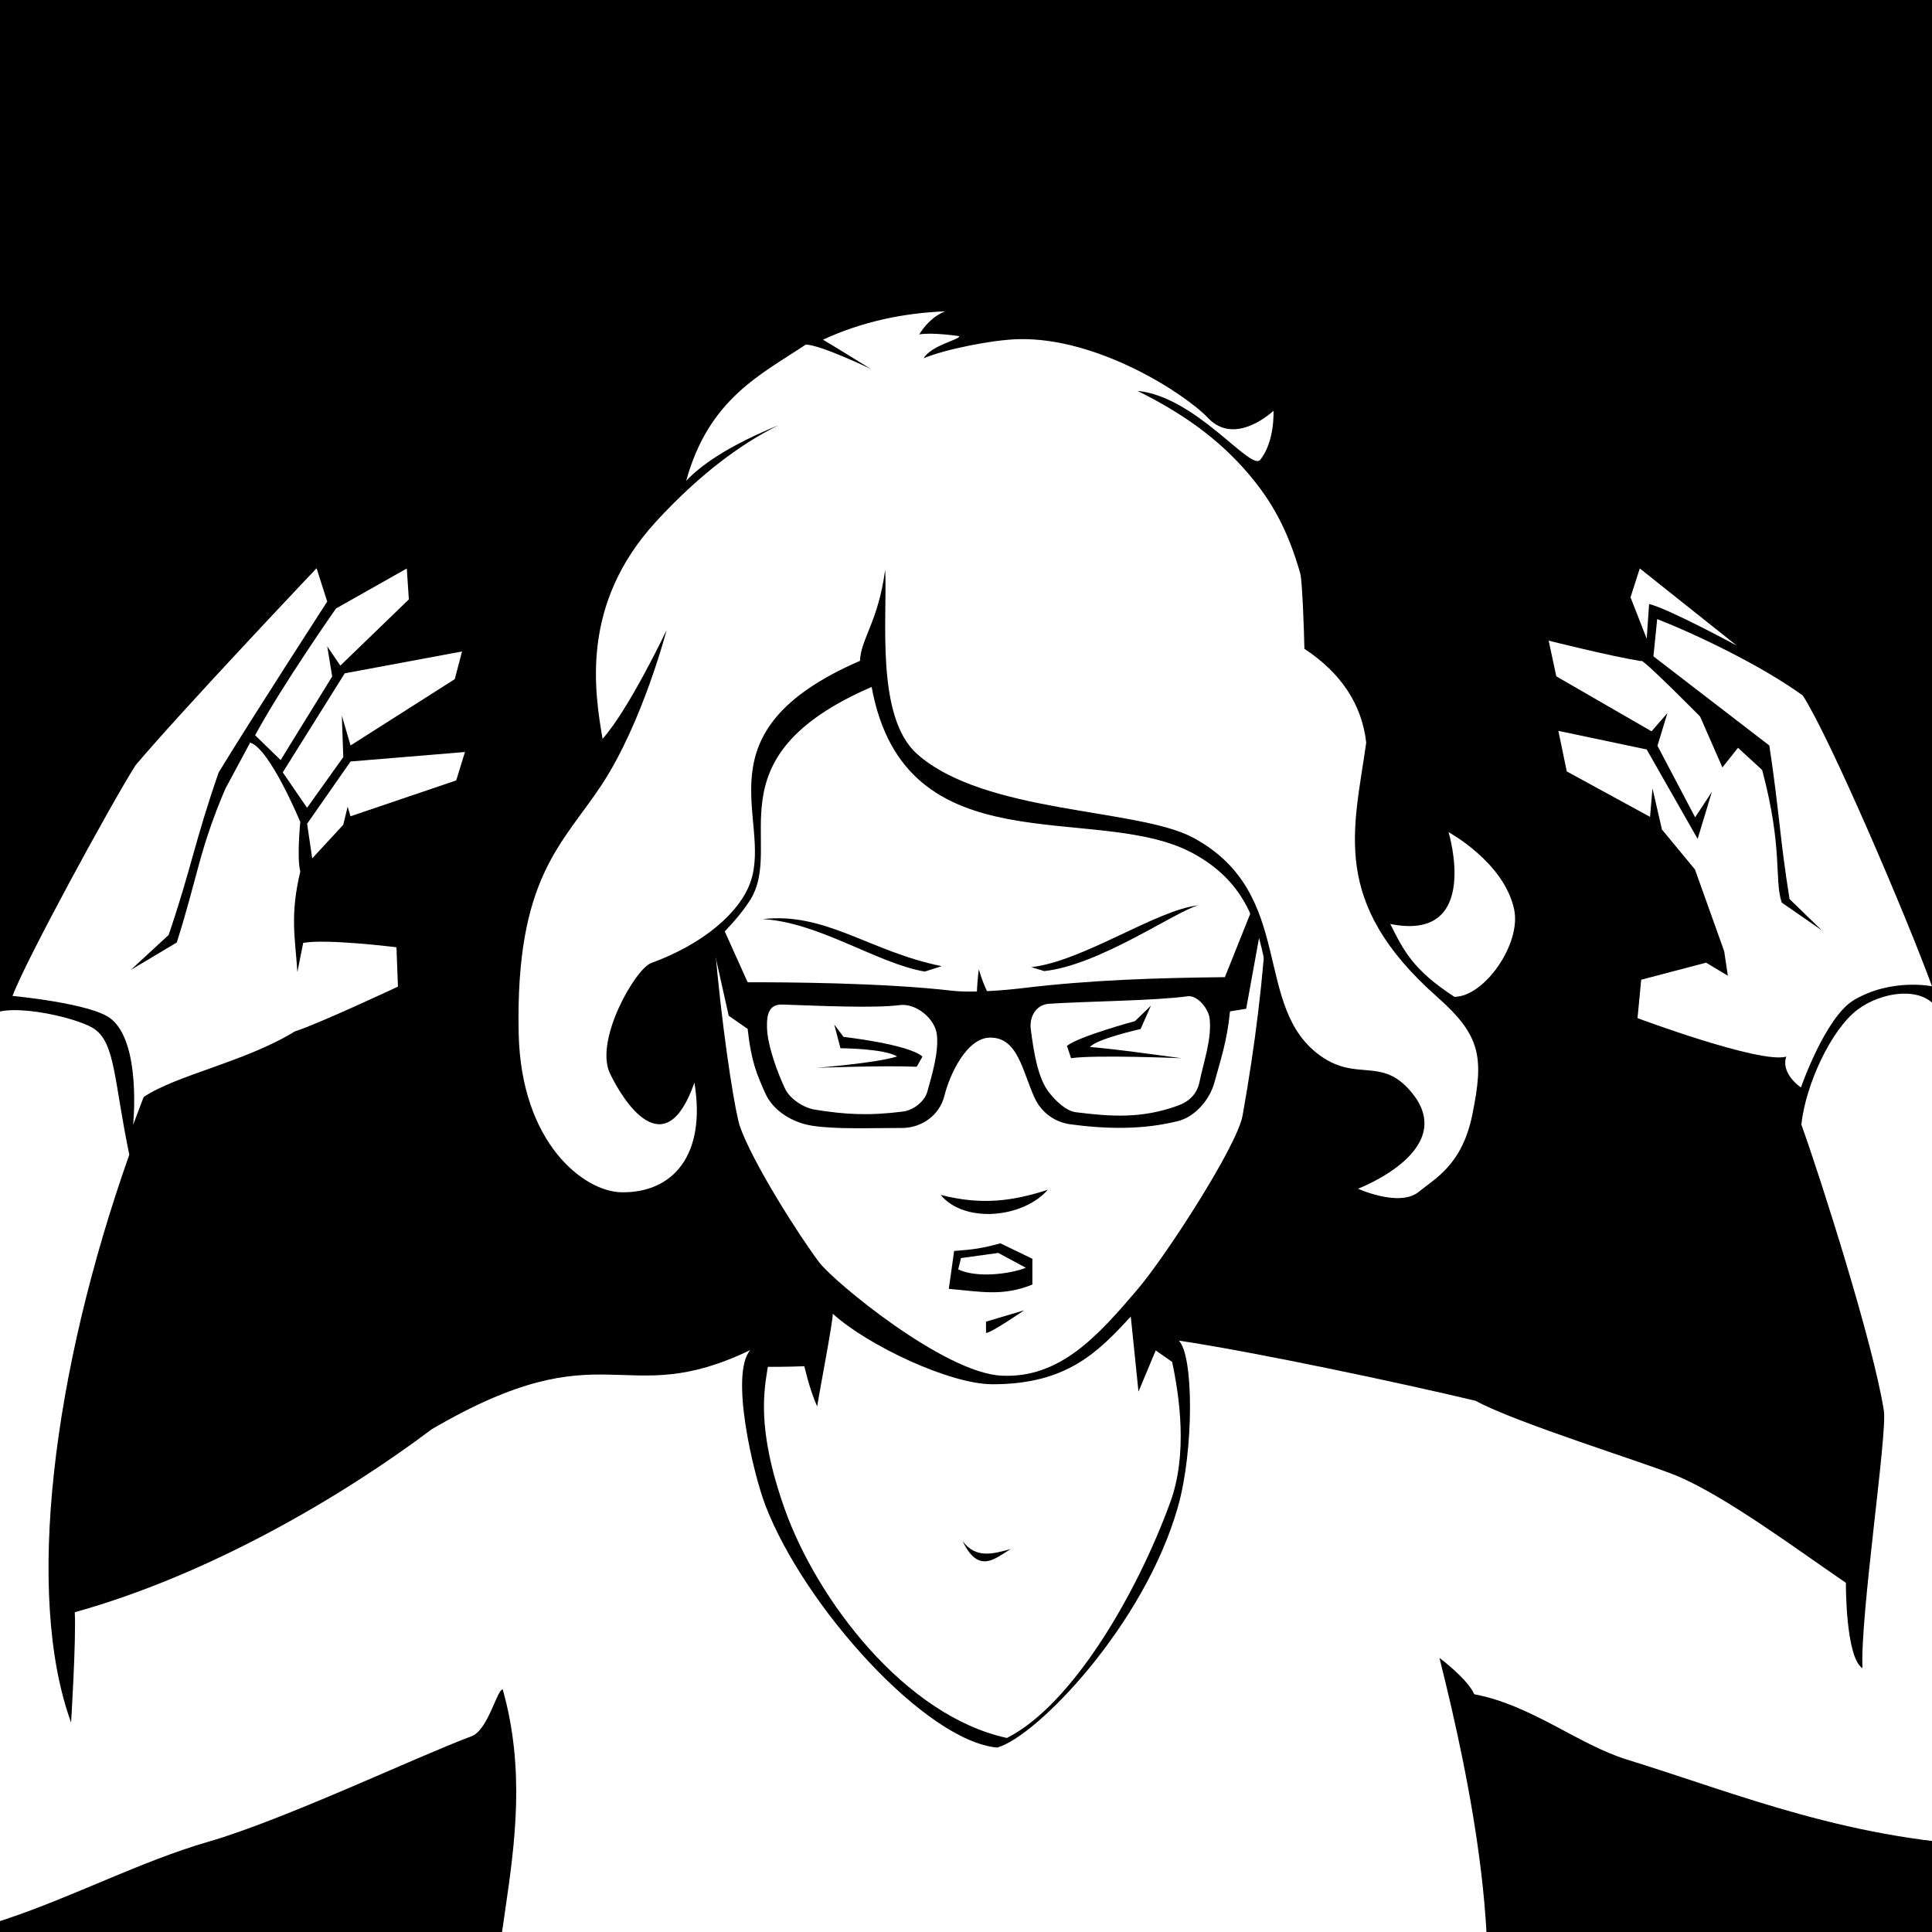 <?xml version="1.0" encoding="UTF-8" standalone="no"?>
<!-- Created with Inkscape (http://www.inkscape.org/) -->

<svg
   xmlns:dc="http://purl.org/dc/elements/1.1/"
   xmlns:cc="http://creativecommons.org/ns#"
   xmlns:rdf="http://www.w3.org/1999/02/22-rdf-syntax-ns#"
   xmlns:svg="http://www.w3.org/2000/svg"
   xmlns="http://www.w3.org/2000/svg"
   xmlns:sodipodi="http://sodipodi.sourceforge.net/DTD/sodipodi-0.dtd"
   xmlns:inkscape="http://www.inkscape.org/namespaces/inkscape"
   width="100mm"
   height="100mm"
   id="svg2"
   version="1.1"
   inkscape:version="0.92.1 r15371"
   sodipodi:docname="panel_03.svg"
   viewBox="0 0 377.953 377.953">
  <defs
     id="defs4" />
  <sodipodi:namedview
     id="base"
     pagecolor="#ffffff"
     bordercolor="#666666"
     borderopacity="1.0"
     inkscape:pageopacity="0.0"
     inkscape:pageshadow="2"
     inkscape:zoom="0.24748737"
     inkscape:cx="1563.3654"
     inkscape:cy="1130.1673"
     inkscape:document-units="mm"
     inkscape:current-layer="layer1"
     showgrid="false"
     fit-margin-top="0"
     fit-margin-left="0"
     fit-margin-right="0"
     fit-margin-bottom="0"
     inkscape:snap-page="true"
     inkscape:snap-global="true"
     inkscape:window-width="1024"
     inkscape:window-height="721"
     inkscape:window-x="0"
     inkscape:window-y="26"
     inkscape:window-maximized="1"
     units="mm" />
  <g
     inkscape:label="Layer 1"
     inkscape:groupmode="layer"
     id="layer1"
     transform="translate(0,-1748.047)">
    <rect
       style="fill:#000000;stroke-width:3.78;stroke-linecap:round"
       id="rect4575"
       width="377.953"
       height="377.953"
       x="0"
       y="1748.047" />
    <path
       style="fill:#000000;stroke-width:0.2"
       d="M 97.951,2156.568 C 88.717,2136.319 99.082,2119.342 95.935,2090.049 90.762,2089.231 59.2,2107.116 40.394,2112.564 13.924,2120.232 -13.073,2138.412 -45.972,2128.486 -52.799,2115.534 -57.433,2084.453 -51.135,2065.693 -38.761,2028.835 -26.658,1980.549 -4.842,1947.479 -3.559,1944.628 0.122,1943.442 0.122,1943.442 6.608,1929.381 17.344,1909.902 25.262,1897.123 36.944,1883.018 62.527,1856.245 62.527,1856.245 L 65.365,1865.118 80.974,1856.819 81.7,1866.439 69.156,1878.121 91.786,1874.126 89.814,1882.158 69.397,1895.562 92.547,1894.479 89.416,1901.727 C 89.416,1901.727 75.01,1907.03 68.535,1910.205 65.396,1913.216 61.355,1917.738 59.391,1919.844 59.125,1923.263 59.379,1928.197 59.564,1931.109 66.414,1930.95 79.273,1931.253 79.273,1931.253 L 79.406,1942.901 C 79.406,1942.901 68.239,1948.151 58.486,1950.491 50.53,1956.147 35.689,1959.477 29.428,1964.027 28.6,1966.159 27.813,1968.239 27.065,1970.269 L 27.764,1973.068 C 11.453,2018.449 13.971,2043.725 14.056,2059.617 40.524,2052.242 65.243,2039.425 82.631,2026.352 116.823,2006.358 123.502,2022.178 148.779,2010.014 151.711,2010.923 158.208,2012.326 158.208,2012.326 158.208,2012.326 159.572,2003.658 159.641,1999.211 153.23,1992.024 145.137,1978.374 142.72,1971.385 141.125,1966.772 134.089,1918.659 137.056,1890.895 140.27,1860.818 152.191,1834.003 188.255,1833.245 224.608,1832.482 243.867,1857.008 248.727,1884.445 251.35,1913.239 252.864,1948.029 242.277,1973.741 239.99,1979.296 228.727,1998.491 222.523,2004.28 223.182,2006.541 224.806,2009.517 224.806,2009.517 224.806,2009.517 227.297,2010.958 230.133,2007.622 245.167,2009.877 277.932,2016.785 292.67,2020.305 300.313,2024.527 322.088,2030.619 328.2,2033.124 337.905,2037.102 354.872,2049.909 363.741,2055.928 363.741,2055.928 366.072,2032.417 364.833,2024.336 362.855,2011.438 354.247,1979.604 350.533,1969.334 L 351.252,1963.871 345.881,1957.031 C 335.963,1955.136 318.634,1948.077 318.634,1948.077 L 319.926,1938.71 335.164,1934.282 C 335.164,1934.282 331.4,1920.663 330.728,1919.991 329.432,1918.694 326.981,1913.789 323.347,1911.135 317.818,1907.377 304.51,1899.387 304.51,1899.387 L 303.12,1889.389 C 303.12,1889.389 315.189,1891.549 320.849,1892.78 316.86,1889.912 303.172,1881.069 303.172,1881.069 L 300.949,1870.856 C 300.949,1870.856 315.229,1874.399 321.248,1875.364 320.997,1874.262 317.772,1864.74 317.772,1864.74 L 319.917,1857.06 C 319.917,1857.06 334.244,1867.775 338.906,1870.869 341.895,1874.032 344.676,1877.591 344.676,1877.591 344.676,1877.591 352.018,1881.582 354.2,1883.293 357.563,1888.213 372.676,1921.402 379.486,1942.207 L 381.907,1944.721 C 392.363,1977.954 409.983,1997.915 420.064,2038.043 425.915,2061.336 428.893,2082.434 427.32,2102.546 427.126,2105.029 412.895,2112.975 391.853,2112.311 361.958,2111.367 338.491,2102.093 316.455,2095.29 306.964,2092.359 300.198,2085.745 289.042,2087.227 291.409,2113.482 298.007,2131.589 290.654,2156.568"
       id="path3069"
       inkscape:connector-curvature="0"
       sodipodi:nodetypes="ccscscccccccccccccccccccccccccccssscsccccscsccccccsccccccccccccccsssscc" />
    <path
       sodipodi:nodetypes="cccscscscccccscsccsccscscssssccc"
       inkscape:connector-curvature="0"
       id="path3090"
       d="M 99.946,2156.568 C 90.309,2136.319 107.145,2109.868 98.354,2078.559 97.256,2078.385 95.481,2086.642 92.147,2087.741 81.273,2091.822 55.611,2104.04 40.797,2108.331 14.327,2115.999 -10.453,2135.389 -43.351,2125.462 -50.179,2112.51 -54.31,2085.999 -49.119,2066.903 -38.836,2029.067 -25.075,1983.336 -2.515,1947.433 -0.615,1943.543 15.006,1946.911 18.508,1949.376 22.567,1952.234 22.288,1959.488 25.295,1973.933 10.272,2016.447 4.843,2060.105 13.907,2085.026 13.907,2085.026 14.915,2068.873 14.626,2063.447 41.094,2056.072 67.096,2040.707 84.484,2027.634 118.676,2007.641 121.507,2024.316 146.784,2012.152 142.715,2016.799 147.354,2036.352 149.742,2042.562 157.344,2062.333 181.052,2088.664 195.089,2089.919 202.805,2087.755 223.895,2065.969 230.451,2042.776 233.553,2031.801 233.554,2013.197 230.607,2010.308 245.641,2012.562 273.941,2018.565 288.679,2022.084 296.322,2026.306 321.685,2034.157 327.797,2036.663 337.502,2040.641 352.237,2051.669 361.107,2057.687 361.107,2057.687 361.01,2072.248 364.351,2074.402 363.872,2064.137 369.234,2028.588 368.539,2024.051 366.561,2011.153 356.108,1978.317 352.394,1968.047 353.217,1960.281 358.188,1949.47 363.418,1945.542 368.111,1942.016 376.033,1940.913 378.906,1945.289 389.362,1978.522 406.556,1998.116 416.637,2038.245 422.488,2061.538 423.45,2077.395 421.878,2097.507 421.684,2099.99 413.097,2109.952 392.055,2109.287 362.16,2108.343 340.305,2099.069 318.27,2092.266 308.778,2089.336 299.559,2081.572 288.402,2079.489 287.119,2076.496 281.596,2072.375 281.596,2072.375 287.614,2096.358 295.204,2132.979 288.26,2156.568"
       style="fill:#ffffff;stroke-width:0.2" />
    <path
       sodipodi:nodetypes="csccccsccccsc"
       inkscape:connector-curvature="0"
       id="path3092"
       d="M 196.986,2088.041 C 176.986,2083.707 159.794,2060.964 153.507,2043.235 147.855,2027.295 149.547,2019.849 150.205,2015.431 152.994,2015.484 157.352,2015.319 157.352,2015.319 157.352,2015.319 158.368,2019.889 159.86,2023.187 160.332,2020.133 162.89,2006.95 162.919,2005.055 169.764,2011.266 185.79,2018.828 194.113,2018.844 208.669,2018.873 214.798,2012.574 221.212,2005.59 L 222.719,2020.298 226.089,2012.225 229.301,2014.473 C 230.727,2021.172 232.39,2032.469 228.948,2041.903 222.259,2060.241 209.577,2081.692 196.986,2088.041 Z"
       style="fill:#ffffff;stroke-width:0.2" />
    <path
       sodipodi:nodetypes="ssssscsss"
       inkscape:connector-curvature="0"
       id="path3094"
       d="M 195.902,2017.164 C 184.65,2016.592 163.151,1998.824 160.246,1994.978 156.277,1989.725 147.153,1975.351 144.736,1968.361 143.141,1963.748 136.37,1918.659 139.336,1890.895 142.551,1860.818 152.761,1836.854 188.825,1836.096 225.178,1835.332 242.156,1857.293 247.017,1884.73 249.64,1913.524 248.027,1938.555 243.083,1966.283 242.029,1972.197 228.204,1993.567 222.724,2000.046 214.722,2009.508 207.283,2017.742 195.902,2017.164 Z"
       style="fill:#ffffff;stroke-width:0.2" />
    <path
       style="fill:#000000;stroke-width:0.2"
       d="M 249.312,1914.975 239.622,1939.207 C 226.224,1939.35 213.281,1939.754 200.138,1941.344 196.364,1941.801 190.098,1942.295 186.32,1941.864 172.305,1940.261 153.387,1940.203 146.261,1940.203 L 135.997,1917.399 142.557,1946.757 146.261,1949.326 C 146.973,1955.883 148.108,1958.279 149.684,1961.866 151.239,1965.407 155.12,1967.708 158.944,1968.28 163.645,1968.984 170.018,1968.713 176.48,1968.707 180.331,1968.703 183.821,1966.178 184.746,1962.44 185.802,1958.176 189.104,1951.164 193.584,1951.035 199.171,1950.873 200.049,1957.774 202.421,1962.864 203.731,1965.676 206.331,1967.584 209.406,1967.995 216.248,1968.911 223.469,1969.118 230.46,1967.358 233.806,1966.516 236.666,1963.157 237.568,1959.825 238.776,1955.371 240.051,1951.746 240.621,1945.903 L 243.789,1945.386 Z M 232.329,1942.948 C 234.26,1942.686 236.438,1945.387 236.643,1947.324 237.068,1951.344 235.501,1955.6 234.67,1959.656 234.179,1962.051 232.679,1963.531 230.378,1964.359 223.289,1966.911 217.412,1966.491 210.487,1965.631 208.525,1965.388 206.523,1963.39 205.286,1961.848 202.966,1958.954 202.207,1953.614 201.657,1949.454 201.327,1946.952 202.673,1944.587 205.19,1944.415 212.146,1943.94 225.814,1943.831 232.329,1942.948 Z M 176.041,1944.67 C 179.208,1944.267 182.953,1947.329 183.287,1950.504 183.648,1953.927 182.352,1958.232 181.4,1961.648 180.869,1963.551 178.653,1965.236 176.693,1965.489 170.03,1966.352 165.207,1966.081 159.327,1965.106 157.212,1964.756 154.545,1963.025 153.616,1961.094 152.106,1957.953 150.179,1952.678 150.05,1949.221 149.951,1946.558 150.395,1944.474 153.059,1944.563 160.195,1944.802 170.908,1945.325 176.041,1944.67 Z"
       id="path3100"
       inkscape:connector-curvature="0"
       sodipodi:nodetypes="ccssccccssscssssscccssssssssssssssssss" />
    <path
       style="fill:#ffffff;stroke-width:0.2"
       d="M 2.453,1942.88 C 4.872,1936.228 21.898,1904.984 26.534,1897.727 36.061,1886.484 61.934,1859.209 61.934,1859.209 L 64.013,1865.734 C 64.013,1865.734 49.031,1888.872 42.782,1899.153 38.121,1912.539 37.355,1918.157 32.992,1930.95 L 25.581,1937.792 34.585,1932.424 C 38.657,1919.583 38.977,1914.281 44.09,1902.337 L 48.936,1893.323 C 52.784,1894.463 58.746,1908.845 58.746,1908.845 58.746,1908.845 58.034,1915.829 58.746,1918.537 56.676,1927.232 57.761,1931.65 58.176,1938.207 L 59.313,1932.505 C 63.874,1931.65 77.561,1933.361 77.561,1933.361 L 77.846,1941.057 C 77.846,1941.057 62.523,1948.255 57.677,1949.823 47.971,1955.781 34.499,1958.34 28.103,1962.653 L 26.047,1968.084 C 26.047,1968.084 27.716,1951.834 21.563,1947.244 17.596,1944.286 2.453,1942.88 2.453,1942.88 Z M 49.909,1891.883 54.898,1896.737 64.986,1880.386 64.02,1874.494 66.575,1878.266 79.984,1865.303 79.58,1859.261 65.73,1867.083 C 65.73,1867.083 55.183,1882.118 49.909,1891.883 Z M 55.315,1899.145 60.071,1906.071 67.156,1896.159 66.871,1888.035 68.581,1893.879 88.963,1880.908 90.389,1875.492 67.441,1879.768 Z M 60.081,1909.196 61.079,1915.972 67.148,1909.405 68.011,1905.852 68.564,1907.735 89.248,1900.72 90.959,1895.162 68.581,1897.015 Z"
       id="path3096"
       inkscape:connector-curvature="0"
       sodipodi:nodetypes="cccccccccccccccccccscccccccccccccccccccccccccccc" />
    <path
       sodipodi:nodetypes="cccccccccccccccccccccccccccccccccccsccccccc"
       inkscape:connector-curvature="0"
       id="path3098"
       d="M 352.315,1960.782 C 352.315,1960.782 348.304,1958.132 349.445,1954.751 344.38,1956.215 320.344,1947.222 320.344,1947.222 L 321.066,1939.708 333.758,1936.373 338.014,1938.927 337.302,1934.139 331.583,1918.138 325.127,1910.331 323.27,1902.278 322.794,1907.849 306.506,1898.959 304.858,1891.026 322.136,1894.664 332.107,1912.159 334.89,1902.954 331.619,1907.938 324.243,1893.939 326.195,1887.542 323.088,1891.113 304.455,1880.356 302.964,1873.376 C 302.964,1873.376 315.028,1876.415 321.047,1877.38 320.795,1876.278 332.588,1888.223 332.588,1888.223 L 336.95,1898.18 340,1894.336 344.728,1898.675 C 348.836,1914.086 347.054,1919.951 348.549,1924.609 L 356.388,1930.044 350.091,1923.931 C 348.2,1912.267 348.019,1906.224 346.128,1893.887 L 323.457,1876.445 324.191,1869.155 C 331.951,1872.202 344.502,1878.202 352.676,1884.106 357.956,1892.283 372.836,1926.987 377.953,1940.992 377.953,1940.992 370.028,1939.35 362.707,1943.666 357.107,1946.969 352.315,1960.782 352.315,1960.782 Z M 322.141,1872.992 322.61,1866.217 C 326.174,1867.001 339.749,1874.337 339.749,1874.337 L 320.789,1859.248 318.975,1864.892 Z"
       style="fill:#ffffff;stroke-width:0.2" />
    <path
       style="fill:#000000;stroke-width:0.2"
       d="M 170.517,1882.429 C 177.052,1918.169 214.392,1904.83 233.206,1914.882 253.69,1925.827 242.849,1947.505 256.79,1957.011 263.536,1961.611 268.194,1958.336 273.722,1963.864 280.42,1970.562 267.202,1980.122 260.821,1979.99 263.372,1987.177 272.404,1985.648 277.149,1984.626 280.759,1983.849 288.667,1976.269 290.654,1966.283 292.881,1955.091 286.219,1944.715 286.219,1944.715 293.352,1944.715 298.192,1931.936 297.508,1924.961 297.75,1916.507 282.68,1905.395 279.769,1908.835 283.801,1910.751 285.136,1931.046 268.884,1926.17 260.97,1902.777 271.347,1905.958 270.094,1894.927 269.234,1887.363 264.669,1878.214 257.596,1873.56 257.542,1870.241 257.596,1866.103 257.596,1864.691 257.596,1855.737 249.084,1844.021 246.913,1841.711 248.886,1839.923 251.501,1829.57 248.122,1826.19 247.986,1826.054 242.109,1833.884 236.633,1828.408 232.091,1823.866 215.196,1811.848 199.543,1812.282 194.424,1812.424 188.66,1811.072 182.813,1814.096 185.052,1810.654 188.054,1808.452 188.054,1808.452 170.251,1804.356 139.189,1818.414 130.001,1844.937 116.402,1857.139 112.435,1879.257 114.883,1893.717 113.761,1900.483 114.257,1903.616 111.053,1906.819 95.865,1922.007 96.595,1961.347 107.626,1975.354 121.075,1992.431 144.386,1979.055 135.645,1957.414 129.87,1973.974 123.712,1962.252 121.132,1956.809 118.068,1950.347 124.526,1940.144 127.784,1939.676 133.878,1938.8 143.3,1929.584 146.731,1924.155 153.655,1913.2 138.414,1896.338 170.517,1882.429 Z"
       id="path3105"
       inkscape:connector-curvature="0"
       sodipodi:nodetypes="cssscssccccscsccssccccsscsssc" />
    <path
       sodipodi:nodetypes="ccsssscsssccsscscsscscccccccsccssscsssccsccc"
       inkscape:connector-curvature="0"
       id="path3107"
       d="M 168.236,1877.327 C 168.411,1872.988 171.835,1869.618 173.164,1859.475 173.642,1868.49 171.182,1888.207 179.392,1895.531 192.559,1907.276 222.567,1906.128 233.348,1911.889 253.832,1922.834 244.663,1945.287 258.604,1954.794 265.351,1959.394 269.944,1955.178 275.335,1960.841 286.594,1972.67 265.659,1980.595 265.659,1980.595 265.659,1980.595 273.806,1984.286 277.552,1981.2 280.707,1978.6 286.024,1975.979 288.034,1966.082 290.304,1954.898 289.744,1950.675 281.18,1943.102 260.122,1924.482 264.871,1910.421 267.272,1893.314 266.412,1885.75 262.25,1879.625 255.177,1874.971 255.123,1871.652 254.756,1861.616 254.371,1860.256 251.952,1851.706 248.761,1846.065 244.292,1840.804 238.295,1833.743 231.081,1828.745 222.515,1824.512 234.004,1825.621 244.674,1840.309 246.536,1837.993 249.441,1834.378 249.13,1828.408 249.13,1828.408 249.13,1828.408 241.706,1835.497 236.33,1829.819 231.915,1825.155 214.793,1813.965 199.14,1814.398 194.021,1814.54 184.759,1816.417 180.696,1818.128 182.223,1815.537 188.034,1814.42 187.633,1813.805 187.633,1813.805 182.441,1813.013 179.828,1813.466 182.106,1809.78 184.929,1808.956 184.929,1808.956 176.796,1809.26 168.585,1810.976 160.998,1814.503 162.938,1815.625 170.361,1820.233 170.361,1820.233 170.361,1820.233 160.666,1815.549 157.642,1815.451 148.849,1821.331 138.677,1826.022 134.234,1842.115 142.02,1833.808 160.373,1828.334 160.373,1828.334 160.373,1828.334 146.393,1830.412 128.325,1850.101 113.505,1866.25 116.307,1883.309 117.876,1892.577 123.006,1886.898 130.41,1871.306 130.41,1871.306 130.41,1871.306 125.711,1889.392 117.734,1901.53 110.048,1913.223 100.809,1919.648 101.467,1950.201 101.931,1971.782 114.306,1981.154 121.537,1981.288 131.596,1981.475 138.194,1974.065 135.846,1959.833 130.072,1976.392 121.898,1963.462 119.318,1958.019 116.254,1951.557 124.289,1937.579 127.38,1936.451 137.506,1932.753 144.718,1926.627 146.829,1920.561 151.132,1908.195 136.133,1891.235 168.236,1877.327 Z M 284.519,1943.053 C 290.364,1943.053 297.641,1932.704 296.207,1925.949 294.249,1916.731 283.379,1910.84 283.379,1910.84 283.379,1910.84 289.916,1932.428 271.976,1928.8 274.596,1934.04 276.456,1937.812 284.519,1943.053 Z"
       style="fill:#ffffff;stroke-width:0.2" />
    <path
       style="fill:#000000;stroke-width:0.2"
       d="M 149.171,1927.852 C 160.146,1928.422 171.64,1936.544 180.905,1938.112 L 184.224,1937.055 C 170.113,1934.205 161.571,1926.427 149.171,1927.852 Z M 201.751,1937.247 204.273,1938.018 C 215.106,1936.878 229.997,1926.303 234.415,1925.162 226.291,1926.018 211.87,1936.106 201.751,1937.247 Z M 159.779,1956.938 C 159.779,1956.938 173.202,1956.451 179.331,1956.736 L 180.457,1954.745 C 177.749,1952.322 165.02,1950.89 165.02,1950.89 L 163.205,1948.472 164.415,1953.108 C 164.415,1953.108 172.936,1953.152 175.501,1954.72 171.51,1956.003 159.779,1956.938 159.779,1956.938 Z M 209.534,1955.064 C 214.095,1954.352 231.103,1955.064 231.103,1955.064 231.103,1955.064 216.51,1953.024 213.232,1952.882 214.372,1951.314 223.133,1949.351 223.133,1949.351 L 225.153,1944.784 222.032,1947.808 C 222.032,1947.808 211.009,1950.793 208.728,1952.645 Z M 191.48,1937.66 C 191.48,1937.66 190.748,1943.432 191.318,1944.715 H 194.706 C 192.71,1942.149 191.48,1937.66 191.48,1937.66 Z M 184.022,1981.804 C 188.639,1987.418 200.09,1986.382 204.986,1980.796 198.185,1983.005 192.063,1983.876 184.022,1981.804 Z M 185.615,2000.182 C 191.915,2000.737 196.189,2001.687 201.962,1999.341 V 1994.302 L 195.713,1991.278 C 191.837,1992.31 190.527,1992.469 186.651,1992.773 Z M 200.35,2004.38 192.891,2006.598 V 2008.815 C 193.899,2008.815 200.35,2004.38 200.35,2004.38 Z M 188.309,2049.525 C 191.445,2056.048 194.58,2052.969 197.716,2051.093 194.344,2051.989 190.942,2053.063 188.309,2049.525 Z"
       id="path3112"
       inkscape:connector-curvature="0"
       sodipodi:nodetypes="cccccccccccccccccccccccccccccccccccccccccccc" />
    <path
       style="fill:#ffffff;stroke-width:0.2"
       d="M 187.453,1996.365 C 191.027,1998.123 197.647,1997.277 200.687,1996.06 L 195.295,1993.154 187.996,1994.164 Z"
       id="path3114"
       inkscape:connector-curvature="0"
       sodipodi:nodetypes="ccccc" />
  </g>
</svg>
